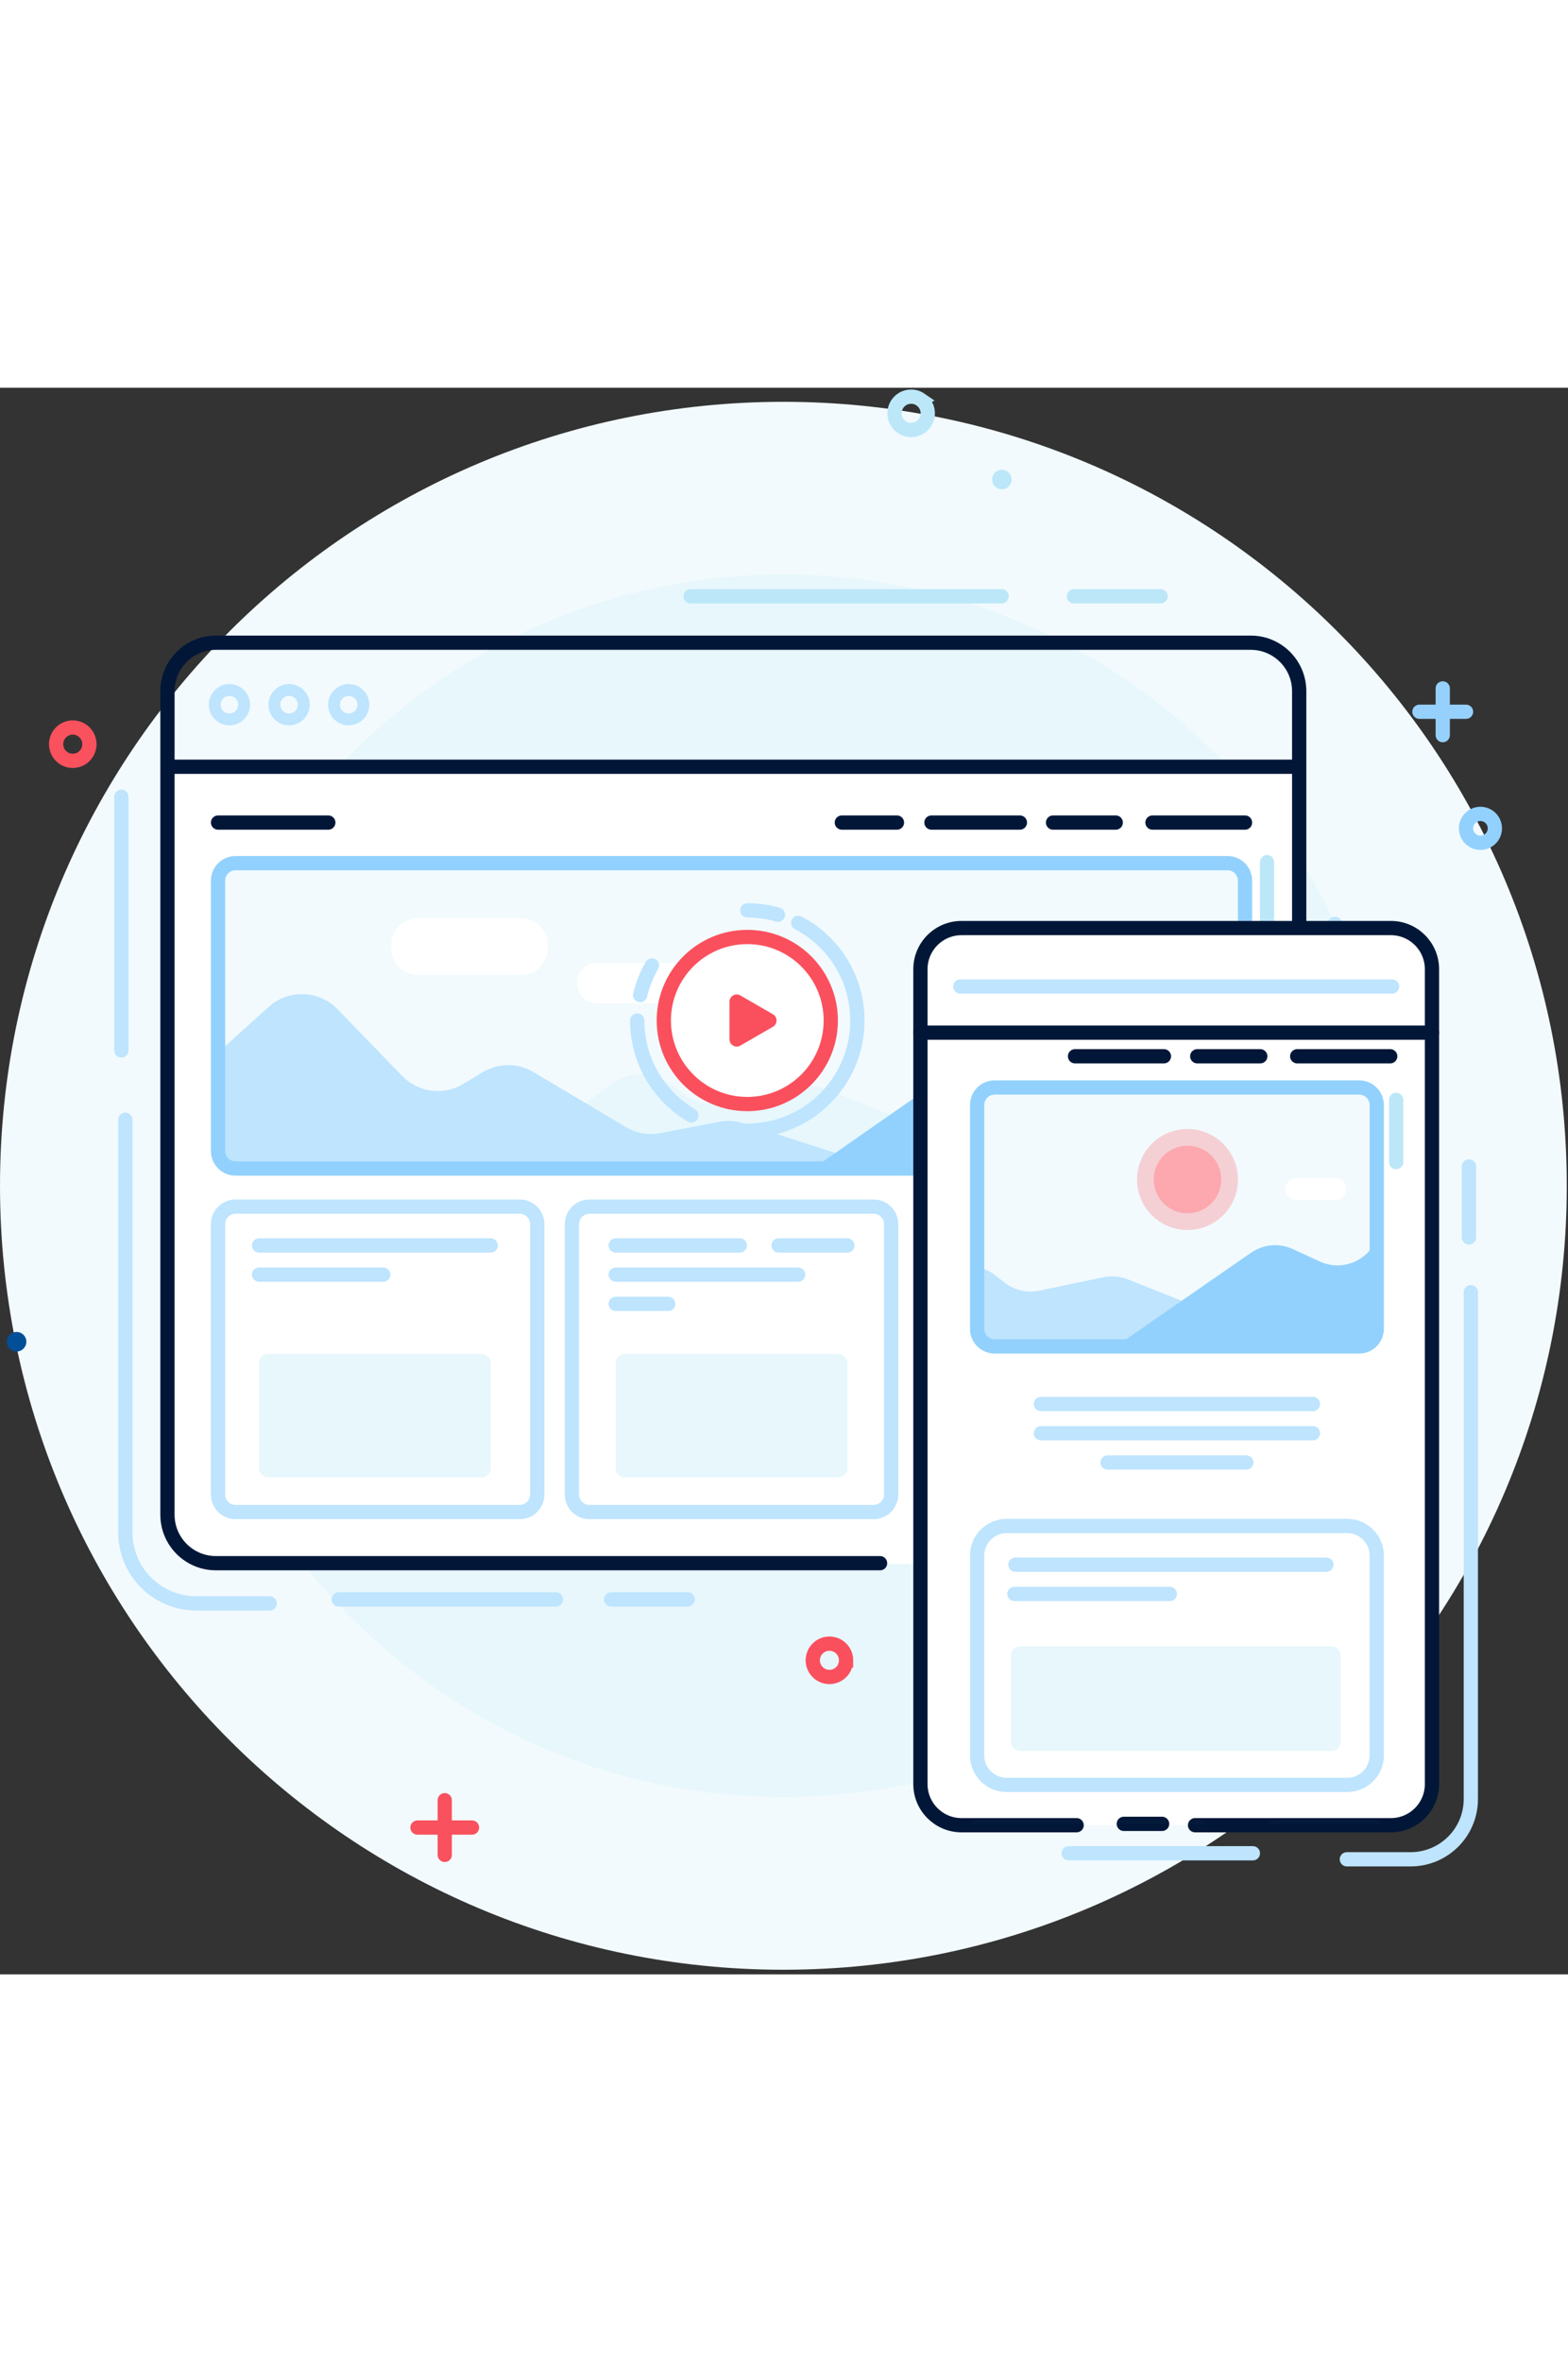 <svg xmlns="http://www.w3.org/2000/svg" height="265" viewBox="0 0 176 178" xmlns:xlink="http://www.w3.org/1999/xlink"><rect x="0" y="0" width="176" height="178" fill="#333333" stroke="none"/><defs><path id="a" d="M121.347 89.242H5.092c-2.793 0-5.058-2.277-5.058-5.085V0h126.37v84.157c0 2.808-2.263 5.085-5.057 5.085"/><path id="c" d="M.32 88.038H52V0H.32z"/></defs><g fill="none" fill-rule="evenodd"><path fill="#F2FAFD" d="M175.863 89.528c0 48.575-39.368 87.952-87.93 87.952C39.367 177.48 0 138.103 0 89.528c0-48.574 39.368-87.95 87.932-87.95 48.563 0 87.93 39.376 87.93 87.95"/><path fill="#E7F7FC" d="M156.488 89.528c0 37.872-30.694 68.573-68.557 68.573-37.86 0-68.555-30.7-68.555-68.572 0-37.87 30.694-68.572 68.556-68.572 37.864 0 68.558 30.7 68.558 68.572"/><path stroke="#F9515D" stroke-width="1.6" d="M10.036 39.988c0 1.032-.836 1.87-1.87 1.87-1.03 0-1.867-.838-1.867-1.87s.835-1.87 1.867-1.87c1.033 0 1.87.838 1.87 1.87z" stroke-linecap="round" stroke-linejoin="round"/><path fill="#FFF" d="M30.006 142.765v5.168M32.59 145.35h-5.168"/><path fill="#BCE7F8" d="M113.073 9.392c.5.343.625 1.025.283 1.524-.343.5-1.025.626-1.523.283-.5-.344-.626-1.026-.284-1.525.342-.5 1.024-.625 1.523-.283"/><path stroke="#FA505D" stroke-width="1.6" d="M94.968 142.765c0 1.032-.837 1.87-1.87 1.87-1.03 0-1.867-.838-1.867-1.87s.837-1.87 1.87-1.87c1.03 0 1.868.838 1.868 1.87z" stroke-linecap="round"/><path fill="#024F98" d="M2.958 107.026c0 .606-.49 1.097-1.096 1.097-.604 0-1.095-.49-1.095-1.097 0-.605.49-1.096 1.095-1.096.606 0 1.096.49 1.096 1.096"/><g transform="translate(19.17 42.732)"><mask id="b" fill="#fff"><use xlink:href="#a"/></mask><use fill="#FFF" xlink:href="#a"/><g mask="url(#b)"><path fill="#F2FAFD" d="M118.618 44.863H7.264c-1.082 0-1.96-.88-1.96-1.97v-30.32c0-1.088.878-1.97 1.96-1.97h111.354c1.082 0 1.96.882 1.96 1.97v30.32c0 1.09-.878 1.97-1.96 1.97"/><path stroke="#BEE4FE" stroke-width="1.6" d="M118.618 83.397h-31.91c-1.082 0-1.96-.882-1.96-1.97v-30.32c0-1.088.878-1.97 1.96-1.97h31.91c1.082 0 1.96.882 1.96 1.97v30.32c0 1.088-.878 1.97-1.96 1.97zM78.896 83.397h-31.91c-1.082 0-1.96-.882-1.96-1.97v-30.32c0-1.088.878-1.97 1.96-1.97h31.91c1.082 0 1.96.882 1.96 1.97v30.32c0 1.088-.878 1.97-1.96 1.97z" stroke-linecap="round" stroke-linejoin="round"/><path fill="#FFAFBC" d="M72.22 29.353c0 3.692-2.976 6.685-6.648 6.685-3.672 0-6.65-2.993-6.65-6.685 0-3.693 2.978-6.685 6.65-6.685s6.65 2.992 6.65 6.685"/><path fill="#FFAFBC" d="M70.216 29.353c0 2.58-2.08 4.67-4.644 4.67-2.565 0-4.643-2.09-4.643-4.67s2.077-4.67 4.642-4.67c2.565 0 4.644 2.09 4.644 4.67"/><path stroke="#BEE4FE" stroke-width="1.6" d="M39.174 83.397H7.264c-1.082 0-1.96-.882-1.96-1.97v-30.32c0-1.088.878-1.97 1.96-1.97h31.91c1.082 0 1.96.882 1.96 1.97v30.32c0 1.088-.878 1.97-1.96 1.97zM9.908 53.49h26M9.908 56.767H23.85M68.22 53.49h7.72M49.94 53.49h13.93M49.94 56.767h20.47M49.94 60.045h5.89M110.492 112.49h10.085M86.62 112.49h18.192M86.62 115.767h26.733M111.904 128.878h8.673M86.62 128.878h19.05M102.977 133.795h17.6M86.62 133.795h9.1M86.62 119.045h7.69" stroke-linecap="round" stroke-linejoin="round"/><path stroke="#C5D6E2" stroke-width="1.6" d="M101.912 55.128h13.918M101.912 58.952h9.993" stroke-linecap="round" stroke-linejoin="round"/><path fill="#E7F7FC" d="M34.885 79.517H10.932c-.565 0-1.024-.46-1.024-1.03V66.694c0-.57.46-1.03 1.024-1.03h23.953c.565 0 1.024.46 1.024 1.03v11.793c0 .57-.46 1.03-1.025 1.03M74.918 79.517H50.964c-.565 0-1.023-.46-1.023-1.03V66.694c0-.57.46-1.03 1.024-1.03h23.954c.565 0 1.023.46 1.023 1.03v11.793c0 .57-.457 1.03-1.022 1.03M114.95 79.517H90.997c-.565 0-1.024-.46-1.024-1.03V66.694c0-.57.46-1.03 1.024-1.03h23.953c.565 0 1.024.46 1.024 1.03v11.793c0 .57-.46 1.03-1.024 1.03"/><path fill="#BCE7F8" d="M98.186 57.48c0 2.28-1.838 4.128-4.107 4.128-2.268 0-4.107-1.848-4.107-4.128 0-2.28 1.84-4.13 4.106-4.13 2.268 0 4.106 1.85 4.106 4.13"/><path stroke="#BEE4FE" stroke-width="1.6" d="M78.896 146.45H7.264c-1.082 0-1.96-.88-1.96-1.97v-30.32c0-1.088.878-1.97 1.96-1.97h71.632c1.082 0 1.96.882 1.96 1.97v30.32c0 1.09-.878 1.97-1.96 1.97zM9.908 116.314h26M9.908 119.59H23.85" stroke-linecap="round" stroke-linejoin="round"/><path fill="#E7F7FC" d="M34.885 142.57H10.932c-.565 0-1.024-.46-1.024-1.03v-11.793c0-.568.46-1.03 1.024-1.03h23.953c.565 0 1.024.462 1.024 1.03v11.794c0 .57-.46 1.03-1.025 1.03"/><path stroke="#BEE4FE" stroke-width="1.6" d="M47.175 116.314h26M47.175 119.59h13.942" stroke-linecap="round" stroke-linejoin="round"/><path fill="#E7F7FC" d="M72.152 142.57H48.2c-.566 0-1.025-.46-1.025-1.03v-11.793c0-.568.46-1.03 1.024-1.03H72.15c.565 0 1.024.462 1.024 1.03v11.794c0 .57-.46 1.03-1.024 1.03"/><path stroke="#C5D6E2" stroke-width="1.6" d="M45.027 92.277h35.828M45.027 96.647h35.828M53.8 100.47h18.28" stroke-linecap="round" stroke-linejoin="round"/><path fill="#FFF" d="M5.305 6.05H17.68"/><path stroke="#021738" stroke-width="1.6" d="M5.305 6.05H17.68" stroke-linecap="round" stroke-linejoin="round"/><path fill="#FFF" d="M75.322 6.05h6.188"/><path stroke="#021738" stroke-width="1.6" d="M75.322 6.05h6.188" stroke-linecap="round" stroke-linejoin="round"/><path fill="#FFF" d="M85.382 6.05h9.926"/><path stroke="#021738" stroke-width="1.6" d="M85.382 6.05h9.926" stroke-linecap="round" stroke-linejoin="round"/><path fill="#FFF" d="M99.028 6.05h7.04"/><path stroke="#021738" stroke-width="1.6" d="M99.028 6.05h7.04" stroke-linecap="round" stroke-linejoin="round"/><path fill="#FFF" d="M110.19 6.05h10.387"/><path stroke="#021738" stroke-width="1.6" d="M110.19 6.05h10.387" stroke-linecap="round" stroke-linejoin="round"/><path fill="#E7F7FC" d="M36.657 44.863l12.808-9.493c2.02-1.497 4.787-1.454 6.76.105l1.18.932c1.295 1.024 2.975 1.42 4.588 1.08l8.446-1.773c1.07-.225 2.183-.13 3.2.276l11.742 4.686 7.532 4.187H36.657z"/><path fill="#BEE4FE" d="M5.305 31.853l5.688-5.124c2.227-2.007 5.632-1.892 7.72.26l7.26 7.49c1.81 1.864 4.657 2.232 6.876.887l2.143-1.298c1.758-1.067 3.957-1.076 5.724-.023l10.35 6.164c1.17.7 2.556.942 3.894.684l6.582-1.267c.918-.177 1.865-.12 2.755.168l15.708 5.068H7.4l-2.095-.907V31.853z"/><path fill="#92D1FD" d="M120.577 26.165l-1.87-1.335c-2.314-1.653-5.492-1.297-7.386.827l-5.905 6.62c-1.636 1.835-4.27 2.38-6.495 1.35l-3.527-1.64c-1.794-.833-3.893-.65-5.518.482L72.08 44.863h45.816l2.68-1.27v-17.43z"/><path stroke="#92D1FD" stroke-width="1.6" d="M118.618 44.863H7.264c-1.082 0-1.96-.88-1.96-1.97v-30.32c0-1.088.878-1.97 1.96-1.97h111.354c1.082 0 1.96.882 1.96 1.97v30.32c0 1.09-.878 1.97-1.96 1.97z" stroke-linecap="round" stroke-linejoin="round"/><path fill="#FFF" d="M39.34 23.142H27.715c-1.634 0-2.958-1.33-2.958-2.974v-.417c0-1.64 1.324-2.973 2.958-2.973H39.34c1.635 0 2.96 1.332 2.96 2.974v.418c0 1.643-1.325 2.974-2.96 2.974M56.012 26.312h-8.255c-1.16 0-2.1-.946-2.1-2.112v-.296c0-1.166.94-2.11 2.1-2.11h8.255c1.16 0 2.1.944 2.1 2.11v.296c0 1.166-.94 2.112-2.1 2.112M101.073 25.497H95.76c-.748 0-1.353-.61-1.353-1.36v-.19c0-.75.605-1.36 1.352-1.36h5.313c.747 0 1.352.61 1.352 1.36v.19c0 .75-.605 1.36-1.352 1.36"/></g></g><path d="M140.517 131.974H24.262c-2.793 0-5.058-2.277-5.058-5.085V42.73h126.37v84.157c0 2.807-2.263 5.084-5.057 5.084z"/><path stroke="#021738" stroke-width="1.6" d="M98.783 131.87H24.236c-3.004 0-5.44-2.436-5.44-5.44V34.046c0-3.005 2.436-5.442 5.44-5.442H140.388c3.005 0 5.44 2.437 5.44 5.442v92.382c0 3.004-2.435 5.44-5.44 5.44h-25.926" stroke-linecap="round" stroke-linejoin="round"/><path stroke="#BCE7F8" stroke-width="1.6" d="M142.217 53.223v8.23M120.55 23.398h9.726M77.515 23.398h34.906" stroke-linecap="round" stroke-linejoin="round"/><path stroke="#BEE4FE" stroke-width="1.6" d="M13.622 74.346V45.89M30.266 136.38h-8.234c-4.4 0-7.966-3.568-7.966-7.968V82.13M62.396 135.935H38.018M77.188 135.935h-8.59" stroke-linecap="round" stroke-linejoin="round"/><path stroke="#C5D6E2" stroke-width="1.6" d="M150.558 76.79v51.622c0 4.4-3.566 7.967-7.965 7.967h-8.45" stroke-linecap="round" stroke-linejoin="round"/><path stroke="#BEE4FE" stroke-width="1.6" d="M149.845 60.147v9.398" stroke-linecap="round" stroke-linejoin="round"/><path fill="#BEE4FE" d="M25.752 33.244c-1.278 0-2.314 1.036-2.314 2.314s1.036 2.314 2.314 2.314c1.277 0 2.313-1.036 2.313-2.314s-1.036-2.314-2.313-2.314m0 1.325c.545 0 .988.443.988.988 0 .546-.443.99-.988.99-.545 0-.99-.444-.99-.99 0-.545.445-.99.99-.99M32.447 33.244c-1.278 0-2.313 1.036-2.313 2.314s1.035 2.314 2.313 2.314c1.277 0 2.313-1.036 2.313-2.314s-1.036-2.314-2.313-2.314m0 1.325c.545 0 .99.443.99.988 0 .546-.445.99-.99.99-.545 0-.99-.444-.99-.99 0-.545.445-.99.99-.99M39.142 33.244c-1.277 0-2.313 1.036-2.313 2.314s1.035 2.314 2.312 2.314c1.278 0 2.314-1.036 2.314-2.314s-1.036-2.314-2.314-2.314m0 1.325c.545 0 .99.443.99.988 0 .546-.445.99-.99.99-.545 0-.988-.444-.988-.99 0-.545.443-.99.988-.99"/><path stroke="#021738" stroke-width="1.6" d="M18.89 42.52h126.746"/><g><path fill="#FFF" d="M93.25 70.99c0 5.175-4.195 9.37-9.37 9.37-5.174 0-9.37-4.195-9.37-9.37 0-5.176 4.196-9.372 9.37-9.372 5.175 0 9.37 4.196 9.37 9.372"/><path stroke="#FA505D" stroke-width="1.6" d="M93.25 70.99c0 5.175-4.195 9.37-9.37 9.37-5.174 0-9.37-4.195-9.37-9.37 0-5.176 4.196-9.372 9.37-9.372 5.175 0 9.37 4.196 9.37 9.372z" stroke-linecap="round" stroke-linejoin="round"/><path stroke="#BEE4FE" stroke-width="1.6" d="M71.855 68.137c.28-1.183.73-2.3 1.32-3.325M77.603 81.638c-3.638-2.15-6.078-6.115-6.078-10.648M89.596 60.03c1.22.636 2.322 1.473 3.26 2.465 2.096 2.214 3.38 5.204 3.38 8.495 0 2.34-.65 4.53-1.78 6.397-1.194 1.97-2.923 3.58-4.985 4.628-1.678.853-3.577 1.334-5.59 1.334M83.88 58.63c1.197 0 2.354.17 3.448.488" stroke-linecap="round" stroke-linejoin="round"/><path fill="#FA505D" d="M83.098 68.175l3.66 2.112c.54.312.54 1.093 0 1.405l-3.66 2.112c-.54.312-1.215-.078-1.215-.702v-4.225c0-.624.675-1.014 1.215-.702"/></g><g><path fill="#FFF" d="M156.118 161.266h-48.193c-2.547 0-4.612-2.066-4.612-4.614V65.23c0-2.547 2.065-4.613 4.612-4.613h48.193c2.547 0 4.612 2.066 4.612 4.613v91.422c0 2.548-2.065 4.614-4.612 4.614M160.73 72.394h-57.417"/><path stroke="#021738" stroke-width="1.6" d="M160.73 72.35h-57.417" stroke-linecap="round" stroke-linejoin="round"/><path stroke="#BEE4FE" stroke-width="1.6" d="M107.79 67.173h48.462" stroke-linecap="round" stroke-linejoin="round"/><path stroke="#BCE7F8" stroke-width="1.6" d="M156.712 79.892v6.978" stroke-linecap="round" stroke-linejoin="round"/><path stroke="#BEE4FE" stroke-width="1.6" d="M140.63 164.414H119.96M165.093 101.467v56.867c0 3.73-3.023 6.754-6.753 6.754h-7.162M164.886 87.358v7.967" stroke-linecap="round" stroke-linejoin="round"/><path stroke="#021738" stroke-width="1.6" d="M120.846 161.266h-12.92c-2.548 0-4.613-2.066-4.613-4.614V65.23c0-2.547 2.065-4.613 4.612-4.613h48.194c2.547 0 4.612 2.066 4.612 4.613v91.422c0 2.548-2.065 4.614-4.612 4.614h-21.98" stroke-linecap="round" stroke-linejoin="round"/><path fill="#FFF" d="M130.44 161.266h-4.3"/><path stroke="#021738" stroke-width="1.6" d="M130.44 161.114h-4.3" stroke-linecap="round" stroke-linejoin="round"/><path fill="#FFF" d="M120.666 75.533h9.978"/><path stroke="#021738" stroke-width="1.6" d="M120.666 75h9.978" stroke-linecap="round" stroke-linejoin="round"/><g><path fill="#FFF" d="M134.384 75.533h7.076"/><path stroke="#021738" stroke-width="1.6" d="M134.384 75h7.076" stroke-linecap="round" stroke-linejoin="round"/></g><g><path fill="#FFF" d="M145.604 75.533h10.442"/><path stroke="#021738" stroke-width="1.6" d="M145.604 75h10.442" stroke-linecap="round" stroke-linejoin="round"/></g><g transform="translate(105.962 71.88)"><mask id="d" fill="#fff"><use xlink:href="#c"/></mask><g mask="url(#d)"><path stroke="#C5D6E2" stroke-width="1.6" d="M37.113 89.66H48.57M3.715 89.66H28.88M25.32 94.032h23.25M3.715 94.032h12.02M3.715 97.856H48.57M3.715 101.68H16.54" stroke-linecap="round" stroke-linejoin="round"/><path stroke="#BEE4FE" stroke-width="1.6" d="M45.257 84.863H7.027c-1.83 0-3.312-1.484-3.312-3.313V59.132c0-1.83 1.483-3.314 3.312-3.314h38.23c1.83 0 3.312 1.484 3.312 3.314V81.55c0 1.83-1.484 3.313-3.313 3.313zM8.014 60.16h34.904M7.897 63.44H25.35" stroke-linecap="round" stroke-linejoin="round"/><path fill="#E7F7FC" d="M43.48 81.056H8.542c-.568 0-1.03-.46-1.03-1.03v-9.684c0-.568.462-1.03 1.03-1.03H43.48c.568 0 1.03.462 1.03 1.03v9.685c0 .568-.462 1.03-1.03 1.03"/><path stroke="#BEE4FE" stroke-width="1.6" d="M10.875 42.133h30.533M10.875 45.41h30.533M18.353 48.69H33.93" stroke-linecap="round" stroke-linejoin="round"/><path fill="#F2FAFD" d="M46.6 35.67H5.684c-1.088 0-1.97-.882-1.97-1.97V8.593c0-1.088.882-1.97 1.97-1.97H46.6c1.088 0 1.97.882 1.97 1.97V33.7c0 1.088-.882 1.97-1.97 1.97"/><path fill="#F4D0D5" d="M32.994 16.946c0 3.13-2.537 5.667-5.666 5.667-3.13 0-5.666-2.537-5.666-5.667s2.537-5.668 5.666-5.668c3.13 0 5.666 2.538 5.666 5.668"/><path fill="#FCA8AE" d="M31.12 16.946c0 2.094-1.698 3.792-3.792 3.792s-3.792-1.698-3.792-3.792c0-2.095 1.698-3.793 3.792-3.793s3.79 1.698 3.79 3.793"/><path fill="#BEE4FE" d="M20.62 28.147c-.866-.344-1.814-.425-2.726-.235l-7.2 1.504c-1.373.288-2.805-.048-3.91-.916l-1.005-.79c-.62-.486-1.33-.795-2.065-.932V34c0 .922.747 1.67 1.67 1.67h31.662l-6.42-3.55-10.007-3.973z"/><path fill="#92D1FD" d="M48.57 34v-9.97l-.87.97c-1.394 1.554-3.64 2.018-5.535 1.142l-3.006-1.39c-1.53-.705-3.318-.55-4.703.41L19.292 35.67H46.9c.922 0 1.67-.75 1.67-1.67"/><path stroke="#92D1FD" stroke-width="1.6" d="M46.6 35.67H5.684c-1.088 0-1.97-.882-1.97-1.97V8.593c0-1.088.882-1.97 1.97-1.97H46.6c1.088 0 1.97.882 1.97 1.97V33.7c0 1.088-.882 1.97-1.97 1.97z" stroke-linecap="round" stroke-linejoin="round"/><path fill="#FFF" d="M43.92 19.25h-4.368c-.68 0-1.233-.55-1.233-1.233 0-.68.55-1.232 1.232-1.232h4.368c.68 0 1.233.55 1.233 1.232 0 .682-.553 1.234-1.233 1.234"/></g></g></g><g stroke-width="1.6" stroke-linecap="round" stroke-linejoin="round"><path stroke="#92D1FD" d="M167.79 49.43c0 .896-.725 1.622-1.62 1.622-.892 0-1.616-.726-1.616-1.622 0-.896.724-1.622 1.617-1.622.895 0 1.62.726 1.62 1.622z"/><path stroke="#95D1FC" d="M161.94 33.73v5.242M164.554 36.35h-5.23"/></g><g stroke="#F9515D" stroke-width="1.6" stroke-linecap="round" stroke-linejoin="round"><path d="M49.92 158.46v6.135M52.98 161.528h-6.12"/></g><path stroke="#BCE7F8" stroke-width="1.6" d="M103.328 1.33c.85.583 1.067 1.746.483 2.597-.584.85-1.747 1.066-2.597.482-.85-.585-1.066-1.748-.482-2.6.585-.85 1.748-1.066 2.598-.48z" stroke-linecap="round"/></g></svg>
